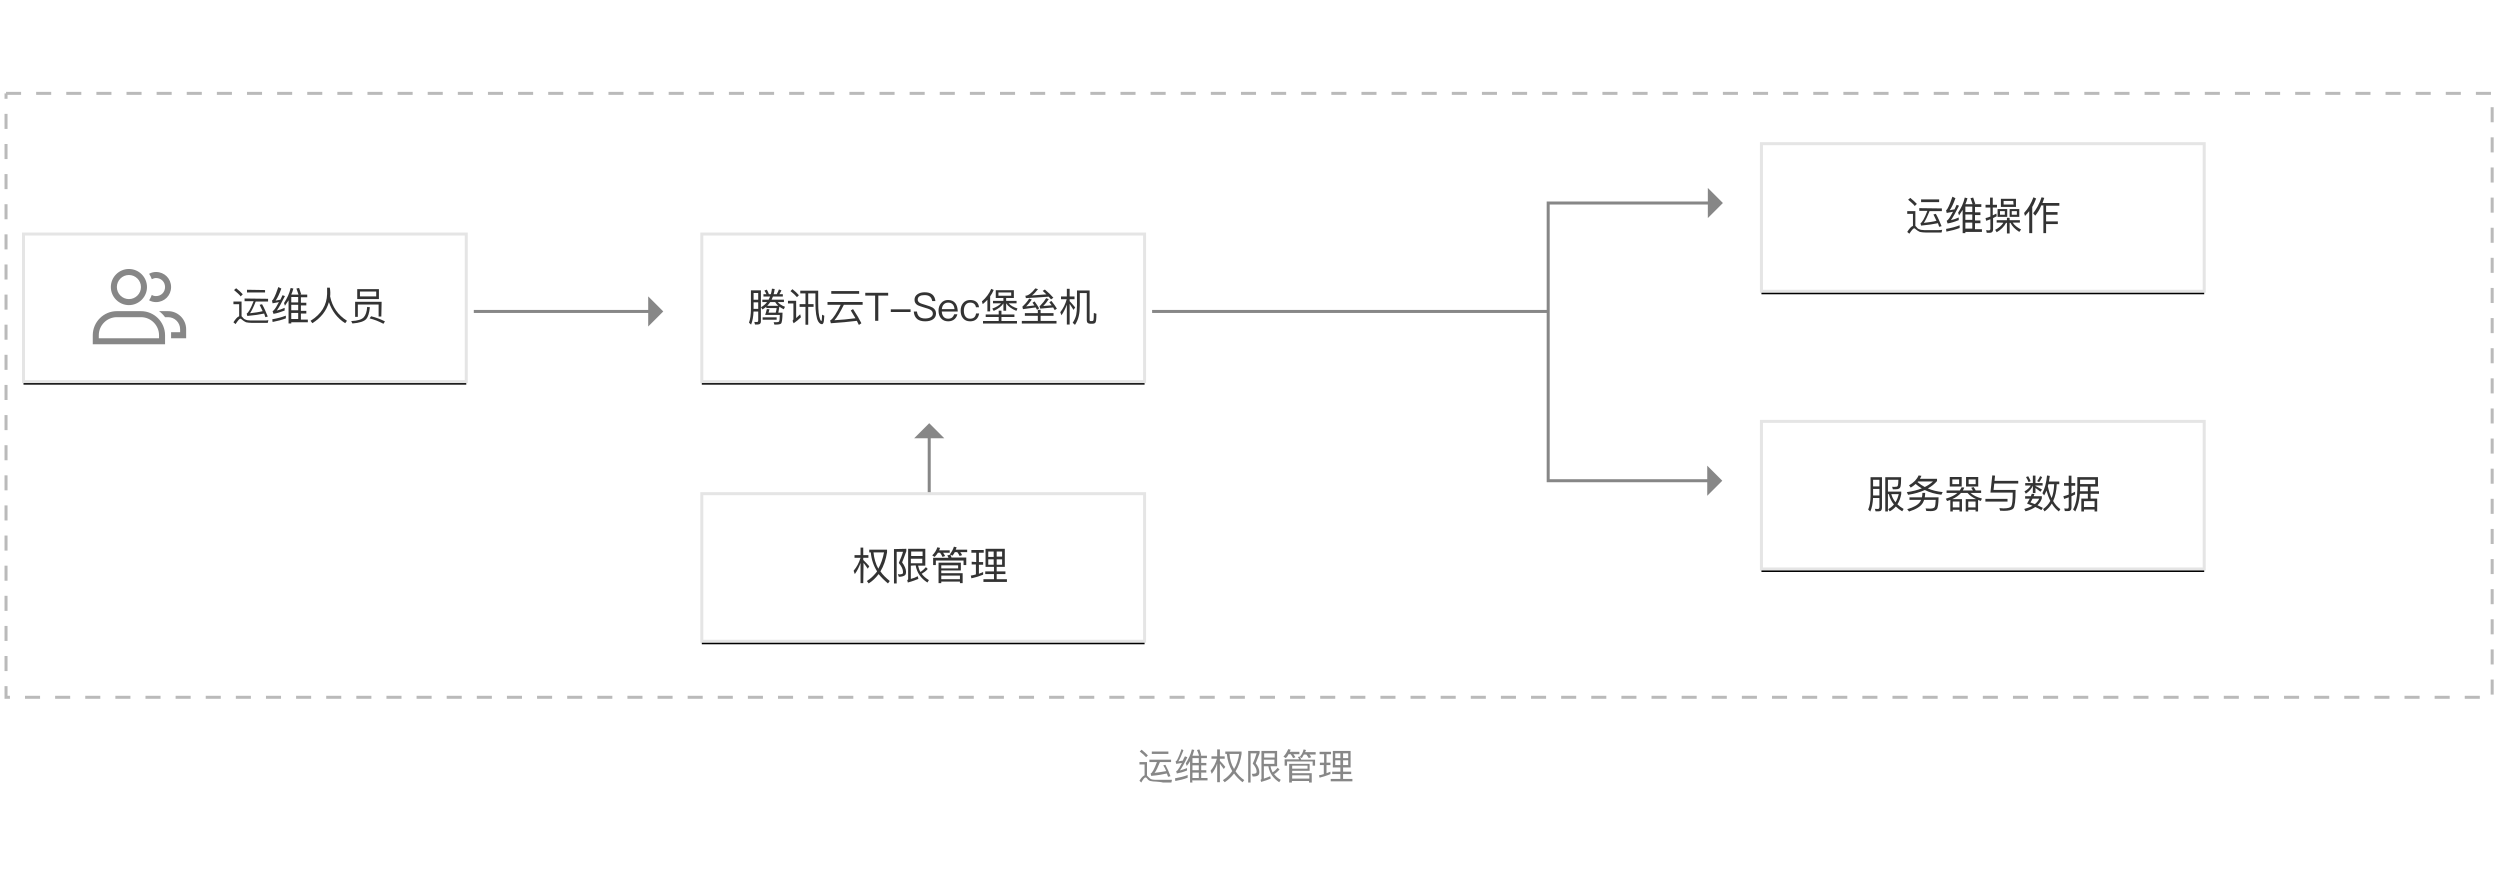 <?xml version="1.0" encoding="UTF-8"?>
<svg width="830px" height="290px" viewBox="0 0 830 290" version="1.1" xmlns="http://www.w3.org/2000/svg" xmlns:xlink="http://www.w3.org/1999/xlink">
    <title>（堡垒机）金融-转曲@1x</title>
    <defs>
        <rect id="path-1" x="0.5" y="0.5" width="147" height="49"></rect>
        <filter x="-4.4%" y="-11.2%" width="108.8%" height="126.5%" filterUnits="objectBoundingBox" id="filter-2">
            <feOffset dx="0" dy="1" in="SourceAlpha" result="shadowOffsetOuter1"></feOffset>
            <feGaussianBlur stdDeviation="2" in="shadowOffsetOuter1" result="shadowBlurOuter1"></feGaussianBlur>
            <feColorMatrix values="0 0 0 0 0   0 0 0 0 0   0 0 0 0 0  0 0 0 0.3 0" type="matrix" in="shadowBlurOuter1"></feColorMatrix>
        </filter>
        <rect id="path-3" x="0.5" y="0.5" width="147" height="49"></rect>
        <filter x="-4.4%" y="-11.2%" width="108.8%" height="126.5%" filterUnits="objectBoundingBox" id="filter-4">
            <feOffset dx="0" dy="1" in="SourceAlpha" result="shadowOffsetOuter1"></feOffset>
            <feGaussianBlur stdDeviation="2" in="shadowOffsetOuter1" result="shadowBlurOuter1"></feGaussianBlur>
            <feColorMatrix values="0 0 0 0 0   0 0 0 0 0   0 0 0 0 0  0 0 0 0.3 0" type="matrix" in="shadowBlurOuter1"></feColorMatrix>
        </filter>
        <rect id="path-5" x="0.5" y="0.5" width="147" height="49"></rect>
        <filter x="-4.4%" y="-11.2%" width="108.8%" height="126.5%" filterUnits="objectBoundingBox" id="filter-6">
            <feOffset dx="0" dy="1" in="SourceAlpha" result="shadowOffsetOuter1"></feOffset>
            <feGaussianBlur stdDeviation="2" in="shadowOffsetOuter1" result="shadowBlurOuter1"></feGaussianBlur>
            <feColorMatrix values="0 0 0 0 0   0 0 0 0 0   0 0 0 0 0  0 0 0 0.3 0" type="matrix" in="shadowBlurOuter1"></feColorMatrix>
        </filter>
        <rect id="path-7" x="0.5" y="0.5" width="147" height="49"></rect>
        <filter x="-4.4%" y="-11.2%" width="108.8%" height="126.5%" filterUnits="objectBoundingBox" id="filter-8">
            <feOffset dx="0" dy="1" in="SourceAlpha" result="shadowOffsetOuter1"></feOffset>
            <feGaussianBlur stdDeviation="2" in="shadowOffsetOuter1" result="shadowBlurOuter1"></feGaussianBlur>
            <feColorMatrix values="0 0 0 0 0   0 0 0 0 0   0 0 0 0 0  0 0 0 0.3 0" type="matrix" in="shadowBlurOuter1"></feColorMatrix>
        </filter>
        <rect id="path-9" x="0.5" y="0.5" width="147" height="49"></rect>
        <filter x="-4.4%" y="-11.2%" width="108.8%" height="126.5%" filterUnits="objectBoundingBox" id="filter-10">
            <feOffset dx="0" dy="1" in="SourceAlpha" result="shadowOffsetOuter1"></feOffset>
            <feGaussianBlur stdDeviation="2" in="shadowOffsetOuter1" result="shadowBlurOuter1"></feGaussianBlur>
            <feColorMatrix values="0 0 0 0 0   0 0 0 0 0   0 0 0 0 0  0 0 0 0.3 0" type="matrix" in="shadowBlurOuter1"></feColorMatrix>
        </filter>
    </defs>
    <g id="（堡垒机）金融-转曲" stroke="none" stroke-width="1" fill="none" fill-rule="evenodd">
        <g id="249bb186498296a5e04cfb5586a21bba" transform="translate(1.5, 30.5)">
            <g id="编组" transform="translate(5.8, 46.7)">
                <g id="矩形">
                    <use fill="black" fill-opacity="1" filter="url(#filter-2)" xlink:href="#path-1"></use>
                    <use fill="#FFFFFF" fill-rule="evenodd" xlink:href="#path-1"></use>
                </g>
                <path d="M147,1 L147,49 L1,49 L1,1 L147,1 M148,0 L0,0 L0,50 L148,50 L148,0 L148,0 Z" id="形状" fill="#E5E5E5" fill-rule="nonzero"></path>
            </g>
            <polygon id="路径" fill="#878787" points="213.7 77.9 218.7 72.9 213.7 67.9"></polygon>
            <line x1="215.7" y1="72.9" x2="155.8" y2="72.9" id="路径" stroke="#878787"></line>
            <polygon id="路径" fill="#878787" points="565.3 134.1 570.3 129.1 565.3 124.1"></polygon>
            <g id="编组" transform="translate(76, 64.8)" fill="#333333" fill-rule="nonzero">
                <path d="M6.2,11.9 C5.4,11.9 4.7,11.8 4.2,11.7 C3.7,11.5 3.3,11.2 2.8,10.8 C2.6,10.6 2.5,10.5 2.3,10.5 C2,10.5 1.5,11.1 0.7,12.3 L0,11.7 C0.7,10.6 1.3,9.9 1.9,9.7 L1.9,5.7 L0,5.7 L0,4.8 L2.7,4.8 L2.7,9.7 C2.8,9.8 2.9,9.9 3,10 C3.3,10.4 3.6,10.7 4,10.8 C4.4,11 5,11.1 5.7,11.1 C6.4,11.1 7.2,11.1 8.2,11.1 C8.8,11.1 9.5,11.1 10.1,11.1 C10.7,11.1 11.2,11.1 11.6,11 L11.4,11.9 L8.4,11.9 C7.7,11.9 7,11.9 6.2,11.9 Z M3.1,2.4 L2.4,3.1 C1.9,2.4 1.1,1.8 0.2,1 L0.9,0.4 C1.7,1 2.5,1.7 3.1,2.4 Z M11.5,3.9 L11.5,4.8 L7.4,4.8 C6.7,6.6 6,8 5.5,8.7 C7.2,8.5 8.6,8.3 9.7,8 C9.4,7.3 9,6.6 8.7,5.9 L9.5,5.7 C10.2,6.9 10.8,8.3 11.4,9.8 L10.6,10 C10.5,9.6 10.3,9.2 10.2,8.8 C8.8,9.1 6.9,9.4 4.6,9.6 L4.4,8.8 C4.9,8.6 5.7,7.3 6.7,4.7 L3.7,4.7 L3.7,3.8 L11.5,3.9 L11.5,3.9 Z M10.5,1 L10.5,1.8 L4.5,1.8 L4.5,0.9 L10.5,1 L10.5,1 Z" id="形状"></path>
                <path d="M17.4,10.4 C16.1,10.9 14.6,11.3 13,11.6 L12.9,10.7 C14.6,10.4 16.1,10 17.4,9.5 L17.4,10.4 Z M15.9,0.5 C15.3,2.2 14.7,3.5 14,4.5 C14.5,4.4 15.1,4.3 15.6,4.2 C15.8,3.7 16.1,3.2 16.3,2.7 L17.1,3 C16,5.2 15.1,6.8 14.4,7.8 C15.3,7.6 16.1,7.3 17,6.9 L17,7.8 C15.7,8.3 14.5,8.7 13.3,8.9 L13,8 C13.2,7.9 13.3,7.8 13.4,7.7 C13.9,7.2 14.4,6.3 15.1,5 C14.4,5.1 13.7,5.3 13,5.4 L12.8,4.5 C12.9,4.4 13.1,4.3 13.2,4.1 C13.9,2.9 14.4,1.5 14.9,0 L15.9,0.5 Z M19.2,12.1 L18.3,12.1 L18.3,4.4 C17.9,5 17.5,5.6 17.1,6.2 L16.8,5.3 C17.8,3.8 18.6,2.1 19,0.3 L19.9,0.5 C19.7,1.2 19.5,1.9 19.2,2.5 L21.6,2.5 C21.4,1.8 21.1,1.1 20.9,0.5 L21.8,0.3 C22.1,1.1 22.3,1.8 22.5,2.4 L22.1,2.5 L24.5,2.5 L24.5,3.4 L22.4,3.4 L22.4,5.2 L24.2,5.2 L24.2,6.1 L22.4,6.1 L22.4,7.9 L24.2,7.9 L24.2,8.8 L22.4,8.8 L22.4,10.8 L24.7,10.8 L24.7,11.7 L19.2,11.7 C19.2,11.4 19.2,12.1 19.2,12.1 Z M19.2,3.3 L19.2,5.1 L21.5,5.1 L21.5,3.3 L19.2,3.3 Z M19.2,7.7 L21.5,7.7 L21.5,5.9 L19.2,5.9 L19.2,7.7 Z M19.2,10.6 L21.5,10.6 L21.5,8.6 L19.2,8.6 L19.2,10.6 Z" id="形状"></path>
                <path d="M32.1,3.1 C32.8,6.6 34.7,9.3 37.7,11.2 L37.1,12 C34.4,10.3 32.7,7.9 31.7,5 C30.9,7.8 29.1,10.2 26.2,12 L25.6,11.2 C29.2,9 31,6 31.1,2.3 C31.1,1.4 31.1,0.7 31.1,0.2 L32,0.2 C32.2,1.4 32.2,2.3 32.1,3.1 Z" id="路径"></path>
                <path d="M45.3,6.7 C45.1,8.6 44.7,9.9 44.1,10.6 C43.4,11.4 41.9,11.9 39.5,12.1 L39.1,11.3 C41.2,11.2 42.6,10.8 43.3,10 C43.9,9.3 44.3,8.2 44.4,6.6 L45.3,6.7 Z M49.1,9.8 L48.2,9.8 L48.2,5.8 L41.3,5.8 L41.3,9.9 L40.4,9.9 L40.4,4.9 L49.2,4.9 L49.1,9.8 L49.1,9.8 Z M48.3,0.7 L48.3,4 L41.1,4 L41.1,0.7 L48.3,0.7 Z M47.4,1.5 L42,1.5 L42,3.1 L47.4,3.1 L47.4,1.5 Z M50.3,11.4 L49.8,12.2 C48.3,11.4 46.8,10.8 45.2,10.4 L45.7,9.7 C47.4,10.1 48.9,10.7 50.3,11.4 Z" id="形状"></path>
            </g>
            <g id="编组" transform="translate(29.3, 58.8)" fill="#878787" fill-rule="nonzero">
                <path d="M12,2 C14.2,2 16,3.8 16,6 C16,8.2 14.2,10 12,10 C9.8,10 8,8.2 8,6 C8,3.8 9.8,2 12,2 M12,0 C8.7,0 6,2.7 6,6 C6,9.3 8.7,12 12,12 C15.3,12 18,9.3 18,6 C18,2.7 15.3,0 12,0 L12,0 Z" id="形状"></path>
                <path d="M16,16 C19.3,16 22,18.7 22,22 L22,23 L2,23 L2,22 C2,18.7 4.7,16 8,16 L16,16 M16,14 L8,14 C3.6,14 0,17.6 0,22 L0,25 L24,25 L24,22 C24,17.6 20.4,14 16,14 L16,14 Z" id="形状"></path>
                <path d="M25,14 L22,14 C22.8,14.6 23.4,15.2 24,16 L25,16 C27.2,16 29,17.8 29,20 L29,21 L26,21 C26,21.3 26,21.7 26,22 L26,23 L31,23 L31,20 C31,16.7 28.3,14 25,14 Z" id="路径"></path>
                <path d="M21,1 C20.2,1 19.4,1.2 18.7,1.6 C19.1,2.2 19.4,2.8 19.6,3.4 C20,3.2 20.5,3 21,3 C22.7,3 24,4.3 24,6 C24,7.7 22.7,9 21,9 C20.5,9 20,8.9 19.6,8.6 C19.4,9.2 19.1,9.8 18.7,10.4 C19.4,10.8 20.2,11 21,11 C23.8,11 26,8.8 26,6 C26,3.2 23.8,1 21,1 Z" id="路径"></path>
            </g>
            <g id="编组" transform="translate(582.8, 108.9)">
                <g id="矩形">
                    <use fill="black" fill-opacity="1" filter="url(#filter-4)" xlink:href="#path-3"></use>
                    <use fill="#FFFFFF" fill-rule="evenodd" xlink:href="#path-3"></use>
                </g>
                <path d="M147,1 L147,49 L1,49 L1,1 L147,1 M148,0 L0,0 L0,50 L148,50 L148,0 L148,0 Z" id="形状" fill="#E5E5E5" fill-rule="nonzero"></path>
            </g>
            <g id="编组" transform="translate(231, 46.7)">
                <g id="矩形">
                    <use fill="black" fill-opacity="1" filter="url(#filter-6)" xlink:href="#path-5"></use>
                    <use fill="#FFFFFF" fill-rule="evenodd" xlink:href="#path-5"></use>
                </g>
                <path d="M147,1 L147,49 L1,49 L1,1 L147,1 M148,0 L0,0 L0,50 L148,50 L148,0 L148,0 Z" id="形状" fill="#E5E5E5" fill-rule="nonzero"></path>
            </g>
            <polygon id="路径" fill="#878787" points="565.5 41.9 570.5 36.9 565.5 31.9"></polygon>
            <polyline id="路径" stroke="#878787" points="567.3 129.1 512.5 129.1 512.5 36.9 567.5 36.9"></polyline>
            <g id="编组" transform="translate(582.8, 16.7)">
                <g id="矩形">
                    <use fill="black" fill-opacity="1" filter="url(#filter-8)" xlink:href="#path-7"></use>
                    <use fill="#FFFFFF" fill-rule="evenodd" xlink:href="#path-7"></use>
                </g>
                <path d="M147,1 L147,49 L1,49 L1,1 L147,1 M148,3.55271368e-15 L0,3.55271368e-15 L0,50 L148,50 L148,3.55271368e-15 L148,3.55271368e-15 Z" id="形状" fill="#E5E5E5" fill-rule="nonzero"></path>
            </g>
            <g id="编组" transform="translate(631.7, 34.8)" fill="#333333" fill-rule="nonzero">
                <path d="M6.2,11.9 C5.4,11.9 4.7,11.8 4.2,11.7 C3.7,11.5 3.3,11.2 2.8,10.8 C2.6,10.6 2.5,10.5 2.3,10.5 C2,10.5 1.5,11.1 0.7,12.3 L0,11.7 C0.7,10.6 1.3,9.9 1.9,9.7 L1.9,5.7 L0,5.7 L0,4.8 L2.7,4.8 L2.7,9.7 C2.8,9.8 2.9,9.9 3,10 C3.3,10.4 3.6,10.7 4,10.8 C4.4,11 5,11.1 5.7,11.1 C6.4,11.1 7.2,11.1 8.2,11.1 C8.8,11.1 9.5,11.1 10.1,11.1 C10.7,11.1 11.2,11.1 11.6,11 L11.4,11.9 L8.4,11.9 C7.8,11.9 7,11.9 6.2,11.9 Z M3.2,2.4 L2.5,3.1 C2,2.4 1.2,1.8 0.3,1 L1,0.4 C1.8,1 2.5,1.7 3.2,2.4 Z M11.5,3.9 L11.5,4.8 L7.4,4.8 C6.7,6.6 6,8 5.5,8.7 C7.2,8.5 8.6,8.3 9.7,8 C9.4,7.3 9,6.6 8.7,5.9 L9.5,5.7 C10.2,6.9 10.8,8.3 11.4,9.8 L10.6,10 C10.5,9.6 10.3,9.2 10.2,8.8 C8.8,9.1 6.9,9.4 4.6,9.6 L4.4,8.8 C4.9,8.6 5.7,7.3 6.7,4.7 L4,4.7 L4,3.8 L11.5,3.9 L11.5,3.9 Z M10.6,1 L10.6,1.8 L4.6,1.8 L4.6,0.9 L10.6,0.9 L10.6,1 Z" id="形状"></path>
                <path d="M17.4,10.4 C16.1,10.9 14.6,11.3 13,11.6 L12.9,10.7 C14.6,10.4 16.1,10 17.4,9.5 L17.4,10.4 Z M16,0.5 C15.4,2.2 14.8,3.5 14.1,4.5 C14.6,4.4 15.2,4.3 15.7,4.2 C15.9,3.7 16.2,3.2 16.4,2.7 L17.2,3 C16.1,5.2 15.2,6.8 14.5,7.8 C15.4,7.6 16.2,7.3 17.1,6.9 L17.1,7.8 C15.8,8.3 14.6,8.7 13.4,8.9 L13.1,8 C13.3,7.9 13.4,7.8 13.5,7.7 C14,7.2 14.5,6.3 15.2,5 C14.5,5.1 13.8,5.3 13.1,5.4 L12.9,4.5 C13,4.4 13.2,4.3 13.3,4.1 C14,2.9 14.5,1.5 15,0 L16,0.5 Z M19.3,12.1 L18.4,12.1 L18.4,4.4 C18,5 17.6,5.6 17.2,6.2 L16.9,5.3 C17.9,3.8 18.7,2.1 19.1,0.3 L20,0.5 C19.8,1.2 19.6,1.9 19.3,2.5 L21.7,2.5 C21.5,1.8 21.2,1.1 21,0.5 L21.9,0.3 C22.2,1.1 22.4,1.8 22.6,2.4 L22.2,2.5 L24.6,2.5 L24.6,3.4 L22.5,3.4 L22.5,5.2 L24.3,5.2 L24.3,6.1 L22.5,6.1 L22.5,7.9 L24.3,7.9 L24.3,8.8 L22.5,8.8 L22.5,10.8 L24.8,10.8 L24.8,11.7 L19.3,11.7 L19.3,12.1 L19.3,12.1 Z M19.3,3.3 L19.3,5.1 L21.6,5.1 L21.6,3.3 L19.3,3.3 Z M19.3,7.7 L21.6,7.7 L21.6,5.9 L19.3,5.9 L19.3,7.7 Z M19.3,10.6 L21.6,10.6 L21.6,8.6 L19.3,8.6 L19.3,10.6 Z" id="形状"></path>
                <path d="M29.7,6.5 C29.3,6.7 28.9,6.9 28.5,7.1 L28.5,10.9 C28.5,11.6 28.1,12 27.4,12 L26.4,12 L26.2,11.1 C26.5,11.1 26.8,11.2 27.1,11.2 C27.4,11.2 27.6,11 27.6,10.7 L27.6,7.5 C27.2,7.7 26.7,7.8 26.2,8 L26,7.1 C26.5,7 27.1,6.8 27.6,6.6 L27.6,3.6 L26,3.6 L26,2.7 L27.5,2.7 L27.5,0.3 L28.4,0.3 L28.4,2.7 L29.8,2.7 L29.8,3.6 L28.4,3.6 L28.4,6.2 C28.8,6 29.2,5.8 29.6,5.6 L29.7,6.5 L29.7,6.5 Z M29.7,8.6 L29.7,7.8 L33.1,7.8 L33.1,7 L34,7 L34,7.8 L37.4,7.8 L37.4,8.6 L35,8.6 C35.6,9.5 36.5,10.2 37.8,10.9 L37.2,11.7 C35.8,10.8 34.8,9.8 34.3,8.7 L34,8.7 L34,12.2 L33.1,12.2 L33.1,8.7 L32.8,8.7 C32.2,9.9 31.1,11 29.7,11.8 L29.2,11 C30.4,10.4 31.3,9.6 31.9,8.7 C32.1,8.6 29.7,8.6 29.7,8.6 Z M33.2,4.1 L33.2,6.7 L30,6.7 L30,4.1 L33.2,4.1 Z M32.4,4.8 L30.8,4.8 L30.8,6 L32.4,6 L32.4,4.8 Z M36.1,0.7 L36.1,3.4 L31.1,3.4 L31.1,0.7 L36.1,0.7 Z M35.2,1.4 L32,1.4 L32,2.6 L35.3,2.6 L35.2,1.4 L35.2,1.4 Z M37.2,4.1 L37.2,6.7 L34,6.7 L34,4.1 L37.2,4.1 Z M36.4,4.8 L34.7,4.8 L34.7,6 L36.4,6 L36.4,4.8 Z" id="形状"></path>
                <path d="M39.1,6.4 L38.8,5.4 C40.2,3.9 41.2,2.1 41.9,0.2 L42.8,0.6 C42.4,1.6 42,2.6 41.5,3.4 L41.5,12.1 L40.5,12.1 L40.5,4.8 C40,5.4 39.6,5.9 39.1,6.4 Z M42.5,6.3 L41.8,5.5 C42.9,4.1 43.9,2.4 44.6,0.2 L45.5,0.4 C45.3,1 45.1,1.6 44.9,2.1 L50.5,2.1 L50.5,3 L46.1,3 L46.1,5.1 L49.9,5.1 L49.9,6 L46.1,6 L46.1,8.2 L50,8.2 L50,9.1 L46.1,9.1 L46.1,12.1 L45.2,12.1 L45.2,2.9 L44.5,2.9 C44,4.2 43.3,5.3 42.5,6.3 Z" id="形状"></path>
            </g>
            <g id="编组" transform="translate(231, 132.9)">
                <g id="矩形">
                    <use fill="black" fill-opacity="1" filter="url(#filter-10)" xlink:href="#path-9"></use>
                    <use fill="#FFFFFF" fill-rule="evenodd" xlink:href="#path-9"></use>
                </g>
                <path d="M147,1 L147,49 L1,49 L1,1 L147,1 M148,0 L0,0 L0,50 L148,50 L148,0 L148,0 Z" id="形状" fill="#E5E5E5" fill-rule="nonzero"></path>
            </g>
            <g id="编组" transform="translate(281.9, 151)" fill="#333333" fill-rule="nonzero">
                <path d="M3.2,12.1 L2.3,12.1 L2.3,5.4 C1.8,6.8 1.2,8 0.4,9.1 L0,8 C1.1,6.7 1.8,5.3 2.3,3.7 L0.3,3.7 L0.3,2.8 L2.3,2.8 L2.3,0.3 L3.2,0.3 L3.2,2.8 L4.9,2.8 L4.9,3.7 L3.2,3.7 L3.2,4.4 C3.8,5 4.5,5.7 5.2,6.5 L4.7,7.3 C4.1,6.5 3.7,5.8 3.3,5.4 L3.2,12.1 L3.2,12.1 Z M5.7,1.9 L5.2,1.9 L5.2,1 L11.1,1 L11.1,1.9 C10.7,4.3 10,6.4 8.9,8.2 C9.7,9.4 10.8,10.4 12,11.4 L11.4,12.2 C10.2,11.2 9.2,10.2 8.3,9.1 C7.4,10.3 6.3,11.4 5,12.2 L4.4,11.4 C5.8,10.5 6.9,9.4 7.8,8.2 C6.6,6.3 5.9,4.2 5.7,1.9 Z M6.6,1.9 C6.8,3.9 7.3,5.7 8.2,7.3 C9.1,5.7 9.7,3.9 10.1,1.9 L6.6,1.9 Z" id="形状"></path>
                <path d="M17.5,0.7 L17.5,1.5 C17.1,2.7 16.6,3.9 16.1,5.2 C16.9,6.3 17.4,7.4 17.4,8.3 C17.4,8.9 17.3,9.3 17,9.5 C16.6,9.8 16,10 15,10 L14.7,9.1 C14.9,9.1 15.1,9.2 15.2,9.2 C15.7,9.2 16,9.1 16.2,9 C16.4,8.9 16.4,8.7 16.4,8.4 C16.4,7.5 15.9,6.5 15,5.4 C15.6,4 16.1,2.8 16.4,1.7 L14.3,1.7 L14.3,12.2 L13.4,12.2 L13.4,0.8 L17.5,0.7 L17.5,0.7 Z M19,6.3 L19,10.7 C19.8,10.5 20.6,10.2 21.3,9.8 L21.5,10.7 C20.6,11.1 19.4,11.5 18,11.9 L17.8,11.1 C18,11 18.1,10.9 18.1,10.8 L18.1,0.7 L23.8,0.7 L23.8,6.3 L21.4,6.3 C21.6,7.1 21.8,7.8 22.2,8.4 C22.8,8 23.4,7.5 24,6.8 L24.6,7.4 C24,8.1 23.3,8.6 22.6,9 C23.2,9.8 24,10.5 25,11.1 L24.5,11.9 C22.3,10.5 21,8.6 20.6,6.2 L19,6.3 L19,6.3 Z M22.9,1.6 L19.1,1.6 L19.1,3.1 L22.9,3.1 L22.9,1.6 Z M19,5.5 L22.8,5.5 L22.8,4 L19,4 L19,5.5 Z" id="形状"></path>
                <path d="M26.9,3.4 L26.1,2.9 C26.9,2.1 27.5,1.2 27.8,0.2 L28.7,0.4 C28.6,0.7 28.5,0.9 28.4,1.2 L31.9,1.2 L31.9,2 L29.7,2 C30,2.4 30.2,2.8 30.4,3.1 L29.5,3.4 C29.3,2.9 29,2.4 28.7,2 L28,2 C27.7,2.5 27.3,3 26.9,3.4 Z M37.4,6.1 L36.5,6.1 L36.5,4.6 L27.3,4.6 L27.3,6.1 L26.4,6.1 L26.4,3.7 L31.5,3.7 C31.4,3.4 31.2,3.1 31.1,2.9 L32,2.7 L31.9,2.6 C32.5,1.8 33,1 33.3,2.84217094e-14 L34.2,0.2 C34.1,0.5 34,0.7 33.9,1 L37.7,1 L37.7,1.8 L35.4,1.8 C35.7,2.2 35.9,2.5 36,2.8 L35.2,3.1 C35,2.6 34.7,2.2 34.4,1.8 L33.6,1.8 C33.4,2.2 33.1,2.7 32.8,3 L32.1,2.6 C32.2,2.9 32.4,3.2 32.5,3.6 L37.4,3.6 L37.4,6.1 L37.4,6.1 Z M35.6,7.9 L29.1,7.9 L29.1,8.8 L36.2,8.8 L36.2,12.1 L35.3,12.1 L35.3,11.6 L29.1,11.6 L29.1,12.1 L28.2,12.1 L28.2,5.3 L35.6,5.3 L35.6,7.9 L35.6,7.9 Z M34.7,7.2 L34.7,6.2 L29.1,6.2 L29.1,7.2 L34.7,7.2 Z M35.3,10.8 L35.3,9.6 L29.1,9.6 L29.1,10.8 L35.3,10.8 Z" id="形状"></path>
                <path d="M40.7,5.1 L40.7,2 L39.1,2 L39.1,1.1 L43.2,1.1 L43.2,2 L41.6,2 L41.6,5.1 L43,5.1 L43,6 L41.6,6 L41.6,9 C42.1,8.8 42.6,8.6 43,8.4 L43,9.3 C41.8,9.8 40.5,10.2 39.1,10.5 L38.9,9.6 C39.5,9.5 40,9.4 40.6,9.2 L40.6,5.9 L39.2,5.9 L39.2,5 L40.7,5.1 L40.7,5.1 Z M50.2,0.7 L50.2,6.7 L47.5,6.7 L47.5,8.2 L50.4,8.2 L50.4,9.1 L47.5,9.1 L47.5,10.8 L50.9,10.8 L50.9,11.7 L43.1,11.7 L43.1,10.8 L46.6,10.8 L46.6,9.1 L43.7,9.1 L43.7,8.2 L46.6,8.2 L46.6,6.7 L43.8,6.7 L43.8,0.7 L50.2,0.7 Z M46.5,3.3 L46.5,1.6 L44.7,1.6 L44.7,3.4 L46.5,3.4 L46.5,3.3 Z M46.5,4.2 L44.7,4.2 L44.7,6 L46.5,6 L46.5,4.2 Z M47.5,3.3 L49.3,3.3 L49.3,1.6 L47.5,1.6 L47.5,3.3 Z M49.3,4.2 L47.5,4.2 L47.5,6 L49.3,6 L49.3,4.2 Z" id="形状"></path>
            </g>
            <g id="编组" transform="translate(302, 110)">
                <polygon id="路径" fill="#878787" points="10 5 5 -1.42108547e-14 0 5"></polygon>
                <line x1="5" y1="3" x2="5" y2="22.9" id="路径" stroke="#878787"></line>
            </g>
            <g id="编组" transform="translate(376.8, 218.2)" fill="#878787" fill-rule="nonzero">
                <path d="M5.6,10.8 C4.8,10.8 4.2,10.7 3.7,10.6 C3.2,10.5 2.8,10.2 2.5,9.7 C2.3,9.5 2.2,9.4 2,9.4 C1.7,9.4 1.2,10 0.6,11.1 L0,10.5 C0.6,9.5 1.2,8.9 1.7,8.7 L1.7,5.1 L0,5.1 L0,4.3 L2.5,4.3 L2.5,8.8 C2.6,8.9 2.7,9 2.8,9.1 C3.1,9.4 3.4,9.7 3.7,9.9 C4.1,10.1 4.6,10.2 5.3,10.2 C5.9,10.2 6.7,10.2 7.6,10.2 C8.2,10.2 8.8,10.2 9.4,10.2 C10,10.2 10.4,10.2 10.8,10.2 L10.6,11.1 L7.8,11.1 C7.1,10.9 6.4,10.9 5.6,10.8 Z M2.8,2.1 L2.2,2.7 C1.7,2.1 1,1.5 0.1,0.8 L0.7,0.2 C1.5,0.8 2.2,1.5 2.8,2.1 Z M10.5,3.5 L10.5,4.3 L6.8,4.3 C6.1,6 5.6,7.2 5,7.9 C6.6,7.7 7.8,7.5 8.9,7.3 C8.6,6.6 8.3,6 7.9,5.4 L8.6,5.2 C9.2,6.3 9.8,7.6 10.3,9 L9.5,9.2 C9.4,8.8 9.2,8.5 9.1,8.1 C7.8,8.4 6.1,8.7 3.9,8.9 L3.7,8.1 C4.2,8 4.9,6.7 5.8,4.3 L3.3,4.3 L3.3,3.5 L10.5,3.5 Z M9.6,0.8 L9.6,1.6 L4.1,1.6 L4.1,0.8 L9.6,0.8 Z" id="形状"></path>
                <path d="M16,9.5 C14.8,10 13.5,10.3 11.9,10.6 L11.8,9.7 C13.4,9.4 14.8,9.1 16,8.6 L16,9.5 L16,9.5 Z M14.6,0.4 C14,1.9 13.5,3.2 12.9,4.1 C13.4,4 13.9,3.9 14.4,3.8 C14.6,3.3 14.8,2.9 15.1,2.4 L15.9,2.7 C14.9,4.8 14.1,6.2 13.4,7.1 C14.2,6.9 15,6.6 15.8,6.3 L15.8,7.1 C14.6,7.6 13.5,7.9 12.4,8.1 L12.2,7.3 C12.4,7.2 12.5,7.2 12.6,7.1 C13,6.6 13.5,5.8 14.1,4.6 C13.5,4.7 12.8,4.8 12.2,4.9 L12,4.1 C12.1,4 12.3,3.9 12.4,3.8 C13,2.7 13.5,1.4 14,0 L14.6,0.4 Z M17.6,11.1 L16.8,11.1 L16.8,4 C16.5,4.6 16.1,5.1 15.7,5.6 L15.4,4.7 C16.3,3.3 17,1.8 17.4,0.1 L18.2,0.3 C18,0.9 17.8,1.6 17.6,2.2 L19.8,2.2 C19.6,1.6 19.4,0.9 19.1,0.3 L19.9,0.1 C20.2,0.8 20.4,1.5 20.5,2.1 L20.2,2.2 L22.4,2.2 L22.4,3 L20.5,3 L20.5,4.6 L22.2,4.6 L22.2,5.4 L20.5,5.4 L20.5,7 L22.2,7 L22.2,7.8 L20.5,7.8 L20.5,9.6 L22.6,9.6 L22.6,10.4 L17.5,10.4 L17.6,11.1 L17.6,11.1 Z M17.6,3 L17.6,4.6 L19.7,4.6 L19.7,3 L17.6,3 Z M17.6,7 L19.7,7 L19.7,5.4 L17.6,5.4 L17.6,7 Z M17.6,9.6 L19.7,9.6 L19.7,7.8 L17.6,7.8 L17.6,9.6 Z" id="形状"></path>
                <path d="M26.7,11 L25.8,11 L25.8,4.8 C25.4,6.1 24.8,7.2 24,8.2 L23.6,7.2 C24.6,6 25.3,4.7 25.7,3.2 L23.9,3.2 L23.9,2.4 L25.8,2.4 L25.8,0.1 L26.7,0.1 L26.7,2.4 L28.3,2.4 L28.3,3.2 L26.7,3.2 L26.7,3.9 C27.3,4.5 27.9,5.1 28.5,5.9 L28,6.6 C27.5,5.9 27,5.3 26.7,4.8 L26.7,11 L26.7,11 Z M29,1.6 L28.5,1.6 L28.5,0.8 L33.9,0.8 L33.9,1.6 C33.6,3.8 32.9,5.8 31.9,7.4 C32.7,8.5 33.6,9.5 34.8,10.3 L34.2,11 C33.1,10.1 32.1,9.1 31.4,8.1 C30.6,9.2 29.5,10.2 28.3,11 L27.7,10.3 C29,9.5 30,8.5 30.8,7.3 C29.8,5.6 29.2,3.7 29,1.6 Z M29.9,1.6 C30,3.4 30.5,5.1 31.4,6.6 C32.3,5.2 32.8,3.5 33.1,1.6 L29.9,1.6 Z" id="形状"></path>
                <path d="M39.9,0.6 L39.9,1.3 C39.5,2.4 39.1,3.5 38.6,4.7 C39.4,5.8 39.8,6.7 39.8,7.6 C39.8,8.1 39.7,8.5 39.4,8.7 C39.1,9 38.5,9.1 37.6,9.1 L37.3,8.2 C37.5,8.2 37.6,8.2 37.8,8.2 C38.2,8.2 38.5,8.1 38.7,8 C38.8,7.9 38.9,7.7 38.9,7.5 C38.9,6.7 38.5,5.8 37.6,4.8 C38.2,3.6 38.6,2.4 38.9,1.4 L36.9,1.4 L36.9,11.1 L36.1,11.1 L36.1,0.6 L39.9,0.6 L39.9,0.6 Z M41.3,5.7 L41.3,9.8 C42,9.6 42.7,9.3 43.4,9 L43.6,9.8 C42.7,10.2 41.7,10.5 40.4,10.9 L40.2,10.2 C40.4,10.1 40.5,10 40.5,9.9 L40.5,0.6 L45.7,0.6 L45.7,5.7 L43.5,5.7 C43.6,6.4 43.9,7.1 44.2,7.7 C44.8,7.4 45.3,6.9 45.9,6.2 L46.5,6.8 C45.9,7.4 45.3,8 44.7,8.3 C45.3,9.1 46,9.7 46.9,10.2 L46.4,11 C44.4,9.7 43.2,8 42.8,5.7 L41.3,5.7 L41.3,5.7 Z M44.9,1.4 L41.4,1.4 L41.4,2.8 L44.9,2.8 L44.9,1.4 Z M41.3,4.9 L44.8,4.9 L44.8,3.5 L41.3,3.5 L41.3,4.9 Z" id="形状"></path>
                <path d="M48.6,3 L47.8,2.5 C48.5,1.8 49,0.9 49.4,2.84217094e-14 L50.2,0.2 C50.1,0.5 50,0.7 49.9,0.9 L53.1,0.9 L53.1,1.7 L51.1,1.7 C51.4,2.1 51.6,2.4 51.8,2.7 L51,3 C50.8,2.5 50.5,2.1 50.2,1.7 L49.5,1.7 C49.3,2.2 49,2.6 48.6,3 Z M58.3,5.5 L57.5,5.5 L57.5,4.1 L49,4.1 L49,5.5 L48.2,5.5 L48.2,3.4 L53,3.4 C52.9,3.1 52.8,2.9 52.6,2.6 L53.4,2.5 L53.3,2.5 C53.9,1.8 54.3,1 54.5,0.1 L55.3,0.3 C55.2,0.6 55.1,0.8 55,1 L58.5,1 L58.5,1.8 L56.4,1.8 C56.7,2.1 56.9,2.4 57,2.7 L56.2,3 C56,2.6 55.7,2.2 55.4,1.8 L54.6,1.8 C54.4,2.2 54.1,2.6 53.9,3 L53.3,2.6 C53.4,2.9 53.6,3.2 53.7,3.5 L58.3,3.5 L58.3,5.5 L58.3,5.5 Z M56.7,7.2 L50.7,7.2 L50.7,8 L57.2,8 L57.2,11.1 L56.3,11.1 L56.3,10.6 L50.6,10.6 L50.6,11.1 L49.7,11.1 L49.7,4.9 L56.5,4.9 L56.5,7.2 L56.7,7.2 L56.7,7.2 Z M55.8,6.5 L55.8,5.5 L50.7,5.5 L50.7,6.5 L55.8,6.5 Z M56.4,9.8 L56.4,8.7 L50.7,8.7 L50.7,9.8 L56.4,9.8 Z" id="形状"></path>
                <path d="M61.3,4.5 L61.3,1.7 L59.8,1.7 L59.8,0.9 L63.6,0.9 L63.6,1.7 L62.1,1.7 L62.1,4.5 L63.4,4.5 L63.4,5.3 L62.1,5.3 L62.1,8 C62.6,7.8 63,7.7 63.4,7.5 L63.4,8.3 C62.3,8.8 61.1,9.1 59.8,9.5 L59.6,8.7 C60.1,8.6 60.7,8.5 61.2,8.3 L61.2,5.3 L59.9,5.3 L59.9,4.5 L61.3,4.5 L61.3,4.5 Z M70.1,0.6 L70.1,6.1 L67.6,6.1 L67.6,7.5 L70.3,7.5 L70.3,8.3 L67.6,8.3 L67.6,9.9 L70.7,9.9 L70.7,10.7 L63.5,10.7 L63.5,9.9 L66.7,9.9 L66.7,8.3 L64,8.3 L64,7.5 L66.7,7.5 L66.7,6.1 L64.2,6.1 L64.2,0.6 L70.1,0.6 Z M66.7,3 L66.7,1.4 L65,1.4 L65,3 L66.7,3 Z M66.7,3.7 L65,3.7 L65,5.3 L66.7,5.3 L66.7,3.7 Z M67.6,3 L69.3,3 L69.3,1.4 L67.6,1.4 L67.6,3 Z M69.3,3.7 L67.6,3.7 L67.6,5.3 L69.3,5.3 L69.3,3.7 Z" id="形状"></path>
            </g>
            <path d="M0.5,1 L5.5,1 L5.5,0 L0.5,0 L0.5,1 Z M10.5,1 L15.5,1 L15.5,0 L10.5,0 L10.5,1 Z M20.5,1 L25.5,1 L25.5,0 L20.5,0 L20.5,1 Z M30.5,1 L35.5,1 L35.5,0 L30.5,0 L30.5,1 Z M40.5,1 L45.5,1 L45.5,0 L40.5,0 L40.5,1 Z M50.5,1 L55.5,1 L55.5,0 L50.5,0 L50.5,1 Z M60.5,1 L65.5,1 L65.5,0 L60.5,0 L60.5,1 Z M70.5,1 L75.5,1 L75.5,0 L70.5,0 L70.5,1 Z M80.5,1 L85.5,1 L85.5,0 L80.5,0 L80.5,1 Z M90.5,1 L95.5,1 L95.5,0 L90.5,0 L90.5,1 Z M100.5,1 L105.5,1 L105.5,0 L100.5,0 L100.5,1 Z M110.5,1 L115.5,1 L115.5,0 L110.5,0 L110.5,1 Z M120.5,1 L125.5,1 L125.5,0 L120.5,0 L120.5,1 Z M130.5,1 L135.5,1 L135.5,0 L130.5,0 L130.5,1 Z M140.5,1 L145.5,1 L145.5,0 L140.5,0 L140.5,1 Z M150.5,1 L155.5,1 L155.5,0 L150.5,0 L150.5,1 Z M160.5,1 L165.5,1 L165.5,0 L160.5,0 L160.5,1 Z M170.5,1 L175.5,1 L175.5,0 L170.5,0 L170.5,1 Z M180.5,1 L185.5,1 L185.5,0 L180.5,0 L180.5,1 Z M190.5,1 L195.5,1 L195.5,0 L190.5,0 L190.5,1 Z M200.5,1 L205.5,1 L205.5,0 L200.5,0 L200.5,1 Z M210.5,1 L215.5,1 L215.5,0 L210.5,0 L210.5,1 Z M220.5,1 L225.5,1 L225.5,0 L220.5,0 L220.5,1 Z M230.5,1 L235.5,1 L235.5,0 L230.5,0 L230.5,1 Z M240.5,1 L245.5,1 L245.5,0 L240.5,0 L240.5,1 Z M250.5,1 L255.5,1 L255.5,0 L250.5,0 L250.5,1 Z M260.5,1 L265.5,1 L265.5,0 L260.5,0 L260.5,1 Z M270.5,1 L275.5,1 L275.5,0 L270.5,0 L270.5,1 Z M280.5,1 L285.5,1 L285.5,0 L280.5,0 L280.5,1 Z M290.5,1 L295.5,1 L295.5,0 L290.5,0 L290.5,1 Z M300.5,1 L305.5,1 L305.5,0 L300.5,0 L300.5,1 Z M310.5,1 L315.5,1 L315.5,0 L310.5,0 L310.5,1 Z M320.5,1 L325.5,1 L325.5,0 L320.5,0 L320.5,1 Z M330.5,1 L335.5,1 L335.5,0 L330.5,0 L330.5,1 Z M340.5,1 L345.5,1 L345.5,0 L340.5,0 L340.5,1 Z M350.5,1 L355.5,1 L355.5,0 L350.5,0 L350.5,1 Z M360.5,1 L365.5,1 L365.5,0 L360.5,0 L360.5,1 Z M370.5,1 L375.5,1 L375.5,0 L370.5,0 L370.5,1 Z M380.5,1 L385.5,1 L385.5,0 L380.5,0 L380.5,1 Z M390.5,1 L395.5,1 L395.5,0 L390.5,0 L390.5,1 Z M400.5,1 L405.5,1 L405.5,0 L400.5,0 L400.5,1 Z M410.5,1 L415.5,1 L415.5,0 L410.5,0 L410.5,1 Z M420.5,1 L425.5,1 L425.5,0 L420.5,0 L420.5,1 Z M430.5,1 L435.5,1 L435.5,0 L430.5,0 L430.5,1 Z M440.5,1 L445.5,1 L445.5,0 L440.5,0 L440.5,1 Z M450.5,1 L455.5,1 L455.5,0 L450.5,0 L450.5,1 Z M460.5,1 L465.5,1 L465.5,0 L460.5,0 L460.5,1 Z M470.5,1 L475.5,1 L475.5,0 L470.5,0 L470.5,1 Z M480.5,1 L485.5,1 L485.5,0 L480.5,0 L480.5,1 Z M490.5,1 L495.5,1 L495.5,0 L490.5,0 L490.5,1 Z M500.5,1 L505.5,1 L505.5,0 L500.5,0 L500.5,1 Z M510.5,1 L515.5,1 L515.5,0 L510.5,0 L510.5,1 Z M520.5,1 L525.5,1 L525.5,0 L520.5,0 L520.5,1 Z M530.5,1 L535.5,1 L535.5,0 L530.5,0 L530.5,1 Z M540.5,1 L545.5,1 L545.5,0 L540.5,0 L540.5,1 Z M550.5,1 L555.5,1 L555.5,0 L550.5,0 L550.5,1 Z M560.5,1 L565.5,1 L565.5,0 L560.5,0 L560.5,1 Z M570.5,1 L575.5,1 L575.5,0 L570.5,0 L570.5,1 Z M580.5,1 L585.5,1 L585.5,0 L580.5,0 L580.5,1 Z M590.5,1 L595.5,1 L595.5,0 L590.5,0 L590.5,1 Z M600.5,1 L605.5,1 L605.5,0 L600.5,0 L600.5,1 Z M610.5,1 L615.5,1 L615.5,0 L610.5,0 L610.5,1 Z M620.5,1 L625.5,1 L625.5,0 L620.5,0 L620.5,1 Z M630.5,1 L635.5,1 L635.5,0 L630.5,0 L630.5,1 Z M640.5,1 L645.5,1 L645.5,0 L640.5,0 L640.5,1 Z M650.5,1 L655.5,1 L655.5,0 L650.5,0 L650.5,1 Z M660.5,1 L665.5,1 L665.5,0 L660.5,0 L660.5,1 Z M670.5,1 L675.5,1 L675.5,0 L670.5,0 L670.5,1 Z M680.5,1 L685.5,1 L685.5,0 L680.5,0 L680.5,1 Z M690.5,1 L695.5,1 L695.5,0 L690.5,0 L690.5,1 Z M700.5,1 L705.5,1 L705.5,0 L700.5,0 L700.5,1 Z M710.5,1 L715.5,1 L715.5,0 L710.5,0 L710.5,1 Z M720.5,1 L725.5,1 L725.5,0 L720.5,0 L720.5,1 Z M730.5,1 L735.5,1 L735.5,0 L730.5,0 L730.5,1 Z M740.5,1 L745.5,1 L745.5,0 L740.5,0 L740.5,1 Z M750.5,1 L755.5,1 L755.5,0 L750.5,0 L750.5,1 Z M760.5,1 L765.5,1 L765.5,0 L760.5,0 L760.5,1 Z M770.5,1 L775.5,1 L775.5,0 L770.5,0 L770.5,1 Z M780.5,1 L785.5,1 L785.5,0 L780.5,0 L780.5,1 Z M790.5,1 L795.5,1 L795.5,0 L790.5,0 L790.5,1 Z M800.5,1 L805.5,1 L805.5,0 L800.5,0 L800.5,1 Z M810.5,1 L815.5,1 L815.5,0 L810.5,0 L810.5,1 Z M820.5,1 L825.5,1 L825.5,0 L820.5,0 L820.5,1 Z M825.4,5.1 L825.4,10.1 L826.4,10.1 L826.4,5.1 L825.4,5.1 Z M825.4,15.1 L825.4,20.1 L826.4,20.1 L826.4,15.1 L825.4,15.1 Z M825.4,25.1 L825.4,30.1 L826.4,30.1 L826.4,25.1 L825.4,25.1 Z M825.4,35.1 L825.4,40.1 L826.4,40.1 L826.4,35.1 L825.4,35.1 Z M825.4,45.1 L825.4,50.1 L826.4,50.1 L826.4,45.1 L825.4,45.1 Z M825.4,55.1 L825.4,60.1 L826.4,60.1 L826.4,55.1 L825.4,55.1 Z M825.4,65.1 L825.4,70.1 L826.4,70.1 L826.4,65.1 L825.4,65.1 Z M825.4,75.1 L825.4,80.1 L826.4,80.1 L826.4,75.1 L825.4,75.1 Z M825.4,85.1 L825.4,90.1 L826.4,90.1 L826.4,85.1 L825.4,85.1 Z M825.4,95.1 L825.4,100.1 L826.4,100.1 L826.4,95.1 L825.4,95.1 Z M825.4,105.1 L825.4,110.1 L826.4,110.1 L826.4,105.1 L825.4,105.1 Z M825.4,115.1 L825.4,120.1 L826.4,120.1 L826.4,115.1 L825.4,115.1 Z M825.4,125.1 L825.4,130.1 L826.4,130.1 L826.4,125.1 L825.4,125.1 Z M825.4,135.1 L825.4,140.1 L826.4,140.1 L826.4,135.1 L825.4,135.1 Z M825.4,145.1 L825.4,150.1 L826.4,150.1 L826.4,145.1 L825.4,145.1 Z M825.4,155.1 L825.4,160.1 L826.4,160.1 L826.4,155.1 L825.4,155.1 Z M825.4,165.1 L825.4,170.1 L826.4,170.1 L826.4,165.1 L825.4,165.1 Z M825.4,175.1 L825.4,180.1 L826.4,180.1 L826.4,175.1 L825.4,175.1 Z M825.4,185.1 L825.4,190.1 L826.4,190.1 L826.4,185.1 L825.4,185.1 Z M825.4,195.1 L825.4,200.1 L826.4,200.1 L826.4,195.1 L825.4,195.1 Z M821.8,200.5 L816.8,200.5 L816.8,201.5 L821.8,201.5 L821.8,200.5 Z M811.8,200.5 L806.8,200.5 L806.8,201.5 L811.8,201.5 L811.8,200.5 Z M801.8,200.5 L796.8,200.5 L796.8,201.5 L801.8,201.5 L801.8,200.5 Z M791.8,200.5 L786.8,200.5 L786.8,201.5 L791.8,201.5 L791.8,200.5 Z M781.8,200.5 L776.8,200.5 L776.8,201.5 L781.8,201.5 L781.8,200.5 Z M771.8,200.5 L766.8,200.5 L766.8,201.5 L771.8,201.5 L771.8,200.5 Z M761.8,200.5 L756.8,200.5 L756.8,201.5 L761.8,201.5 L761.8,200.5 Z M751.8,200.5 L746.8,200.5 L746.8,201.5 L751.8,201.5 L751.8,200.5 Z M741.8,200.5 L736.8,200.5 L736.8,201.5 L741.8,201.5 L741.8,200.5 Z M731.8,200.5 L726.8,200.5 L726.8,201.5 L731.8,201.5 L731.8,200.5 Z M721.8,200.5 L716.8,200.5 L716.8,201.5 L721.8,201.5 L721.8,200.5 Z M711.8,200.5 L706.8,200.5 L706.8,201.5 L711.8,201.5 L711.8,200.5 Z M701.8,200.5 L696.8,200.5 L696.8,201.5 L701.8,201.5 L701.8,200.5 Z M691.8,200.5 L686.8,200.5 L686.8,201.5 L691.8,201.5 L691.8,200.5 Z M681.8,200.5 L676.8,200.5 L676.8,201.5 L681.8,201.5 L681.8,200.5 Z M671.8,200.5 L666.8,200.5 L666.8,201.5 L671.8,201.5 L671.8,200.5 Z M661.8,200.5 L656.8,200.5 L656.8,201.5 L661.8,201.5 L661.8,200.5 Z M651.8,200.5 L646.8,200.5 L646.8,201.5 L651.8,201.5 L651.8,200.5 Z M641.8,200.5 L636.8,200.5 L636.8,201.5 L641.8,201.5 L641.8,200.5 Z M631.8,200.5 L626.8,200.5 L626.8,201.5 L631.8,201.5 L631.8,200.5 Z M621.8,200.5 L616.8,200.5 L616.8,201.5 L621.8,201.5 L621.8,200.5 Z M611.8,200.5 L606.8,200.5 L606.8,201.5 L611.8,201.5 L611.8,200.5 Z M601.8,200.5 L596.8,200.5 L596.8,201.5 L601.8,201.5 L601.8,200.5 Z M591.8,200.5 L586.8,200.5 L586.8,201.5 L591.8,201.5 L591.8,200.5 Z M581.8,200.5 L576.8,200.5 L576.8,201.5 L581.8,201.5 L581.8,200.5 Z M571.8,200.5 L566.8,200.5 L566.8,201.5 L571.8,201.5 L571.8,200.5 Z M561.8,200.5 L556.8,200.5 L556.8,201.5 L561.8,201.5 L561.8,200.5 Z M551.8,200.5 L546.8,200.5 L546.8,201.5 L551.8,201.5 L551.8,200.5 Z M541.8,200.5 L536.8,200.5 L536.8,201.5 L541.8,201.5 L541.8,200.5 Z M531.8,200.5 L526.8,200.5 L526.8,201.5 L531.8,201.5 L531.8,200.5 Z M521.8,200.5 L516.8,200.5 L516.8,201.5 L521.8,201.5 L521.8,200.5 Z M511.8,200.5 L506.8,200.5 L506.8,201.5 L511.8,201.5 L511.8,200.5 Z M501.8,200.5 L496.8,200.5 L496.8,201.5 L501.8,201.5 L501.8,200.5 Z M491.8,200.5 L486.8,200.5 L486.8,201.5 L491.8,201.5 L491.8,200.5 Z M481.8,200.5 L476.8,200.5 L476.8,201.5 L481.8,201.5 L481.8,200.5 Z M471.8,200.5 L466.8,200.5 L466.8,201.5 L471.8,201.5 L471.8,200.5 Z M461.8,200.5 L456.8,200.5 L456.8,201.5 L461.8,201.5 L461.8,200.5 Z M451.8,200.5 L446.8,200.5 L446.8,201.5 L451.8,201.5 L451.8,200.5 Z M441.8,200.5 L436.8,200.5 L436.8,201.5 L441.8,201.5 L441.8,200.5 Z M431.8,200.5 L426.8,200.5 L426.8,201.5 L431.8,201.5 L431.8,200.5 Z M421.8,200.5 L416.8,200.5 L416.8,201.5 L421.8,201.5 L421.8,200.5 Z M411.8,200.5 L406.8,200.5 L406.8,201.5 L411.8,201.5 L411.8,200.5 Z M401.8,200.5 L396.8,200.5 L396.8,201.5 L401.8,201.5 L401.8,200.5 Z M391.8,200.5 L386.8,200.5 L386.8,201.5 L391.8,201.5 L391.8,200.5 Z M381.8,200.5 L376.8,200.5 L376.8,201.5 L381.8,201.5 L381.8,200.5 Z M371.8,200.5 L366.8,200.5 L366.8,201.5 L371.8,201.5 L371.8,200.5 Z M361.8,200.5 L356.8,200.5 L356.8,201.5 L361.8,201.5 L361.8,200.5 Z M351.8,200.5 L346.8,200.5 L346.8,201.5 L351.8,201.5 L351.8,200.5 Z M341.8,200.5 L336.8,200.5 L336.8,201.5 L341.8,201.5 L341.8,200.5 Z M331.8,200.5 L326.8,200.5 L326.8,201.5 L331.8,201.5 L331.8,200.5 Z M321.8,200.5 L316.8,200.5 L316.8,201.5 L321.8,201.5 L321.8,200.5 Z M311.8,200.5 L306.8,200.5 L306.8,201.5 L311.8,201.5 L311.8,200.5 Z M301.8,200.5 L296.8,200.5 L296.8,201.5 L301.8,201.5 L301.8,200.5 Z M291.8,200.5 L286.8,200.5 L286.8,201.5 L291.8,201.5 L291.8,200.5 Z M281.8,200.5 L276.8,200.5 L276.8,201.5 L281.8,201.5 L281.8,200.5 Z M271.8,200.5 L266.8,200.5 L266.8,201.5 L271.8,201.5 L271.8,200.5 Z M261.8,200.5 L256.8,200.5 L256.8,201.5 L261.8,201.5 L261.8,200.5 Z M251.8,200.5 L246.8,200.5 L246.8,201.5 L251.8,201.5 L251.8,200.5 Z M241.8,200.5 L236.8,200.5 L236.8,201.5 L241.8,201.5 L241.8,200.5 Z M231.8,200.5 L226.8,200.5 L226.8,201.5 L231.8,201.5 L231.8,200.5 Z M221.8,200.5 L216.8,200.5 L216.8,201.5 L221.8,201.5 L221.8,200.5 Z M211.8,200.5 L206.8,200.5 L206.8,201.5 L211.8,201.5 L211.8,200.5 Z M201.8,200.5 L196.8,200.5 L196.8,201.5 L201.8,201.5 L201.8,200.5 Z M191.8,200.5 L186.8,200.5 L186.8,201.5 L191.8,201.5 L191.8,200.5 Z M181.8,200.5 L176.8,200.5 L176.8,201.5 L181.8,201.5 L181.8,200.5 Z M171.8,200.5 L166.8,200.5 L166.8,201.5 L171.8,201.5 L171.8,200.5 Z M161.8,200.5 L156.8,200.5 L156.8,201.5 L161.8,201.5 L161.8,200.5 Z M151.8,200.5 L146.8,200.5 L146.8,201.5 L151.8,201.5 L151.8,200.5 Z M141.8,200.5 L136.8,200.5 L136.8,201.5 L141.8,201.5 L141.8,200.5 Z M131.8,200.5 L126.8,200.5 L126.8,201.5 L131.8,201.5 L131.8,200.5 Z M121.8,200.5 L116.8,200.5 L116.8,201.5 L121.8,201.5 L121.8,200.5 Z M111.8,200.5 L106.8,200.5 L106.8,201.5 L111.8,201.5 L111.8,200.5 Z M101.8,200.5 L96.8,200.5 L96.8,201.5 L101.8,201.5 L101.8,200.5 Z M91.8,200.5 L86.8,200.5 L86.8,201.5 L91.8,201.5 L91.8,200.5 Z M81.8,200.5 L76.8,200.5 L76.8,201.5 L81.8,201.5 L81.8,200.5 Z M71.8,200.5 L66.8,200.5 L66.8,201.5 L71.8,201.5 L71.8,200.5 Z M61.8,200.5 L56.8,200.5 L56.8,201.5 L61.8,201.5 L61.8,200.5 Z M51.8,200.5 L46.8,200.5 L46.8,201.5 L51.8,201.5 L51.8,200.5 Z M41.8,200.5 L36.8,200.5 L36.8,201.5 L41.8,201.5 L41.8,200.5 Z M31.8,200.5 L26.8,200.5 L26.8,201.5 L31.8,201.5 L31.8,200.5 Z M21.8,200.5 L16.8,200.5 L16.8,201.5 L21.8,201.5 L21.8,200.5 Z M11.8,200.5 L6.8,200.5 L6.8,201.5 L11.8,201.5 L11.8,200.5 Z M1.8,200.5 L0.5,200.5 L1,201 L1,197.3 L0,197.3 L0,201.5 L1.8,201.5 L1.8,200.5 Z M1,192.3 L1,187.3 L0,187.3 L0,192.3 L1,192.3 Z M1,182.3 L1,177.3 L0,177.3 L0,182.3 L1,182.3 Z M1,172.3 L1,167.3 L0,167.3 L0,172.3 L1,172.3 Z M1,162.3 L1,157.3 L0,157.3 L0,162.3 L1,162.3 Z M1,152.3 L1,147.3 L0,147.3 L0,152.3 L1,152.3 Z M1,142.3 L1,137.3 L0,137.3 L0,142.3 L1,142.3 Z M1,132.3 L1,127.3 L0,127.3 L0,132.3 L1,132.3 Z M1,122.3 L1,117.3 L0,117.3 L0,122.3 L1,122.3 Z M1,112.3 L1,107.3 L0,107.3 L0,112.3 L1,112.3 Z M1,102.3 L1,97.3 L0,97.3 L0,102.3 L1,102.3 Z M1,92.3 L1,87.3 L0,87.3 L0,92.3 L1,92.3 Z M1,82.3 L1,77.3 L0,77.3 L0,82.3 L1,82.3 Z M1,72.3 L1,67.3 L0,67.3 L0,72.3 L1,72.3 Z M1,62.3 L1,57.3 L0,57.3 L0,62.3 L1,62.3 Z M1,52.3 L1,47.3 L0,47.3 L0,52.3 L1,52.3 Z M1,42.3 L1,37.3 L0,37.3 L0,42.3 L1,42.3 Z M1,32.3 L1,27.3 L0,27.3 L0,32.3 L1,32.3 Z M1,22.3 L1,17.3 L0,17.3 L0,22.3 L1,22.3 Z M1,12.3 L1,7.3 L0,7.3 L0,12.3 L1,12.3 Z M1,2.3 L1,0.5 L0,0.5 L0,2.3 L1,2.3 Z" id="路径" fill="#BABABA" fill-rule="nonzero"></path>
            <line x1="512.5" y1="72.9" x2="381" y2="72.9" id="路径" stroke="#878787"></line>
            <path d="M256.192,77.261 C257.024,77.261 257.557,77.144 257.804,76.91 C258.103,76.637 258.272,75.441 258.298,73.309 L256.907,73.309 C257.024,72.789 257.128,72.165 257.232,71.437 L257.232,71.307 C257.648,71.619 258.142,71.918 258.714,72.178 L259.117,71.346 C258.051,70.956 257.258,70.436 256.725,69.786 L258.766,69.786 L258.766,68.993 L254.671,68.993 C254.827,68.668 254.983,68.317 255.113,67.953 L258.402,67.953 L258.402,67.173 L257.245,67.173 C257.479,66.822 257.713,66.393 257.947,65.899 L257.102,65.587 C256.894,66.159 256.66,66.679 256.374,67.173 L255.347,67.173 C255.503,66.627 255.62,66.055 255.698,65.444 L254.788,65.34 C254.71,65.99 254.58,66.601 254.424,67.173 L253.774,67.173 C253.566,66.588 253.345,66.081 253.085,65.665 L252.279,65.964 C252.539,66.341 252.773,66.744 252.955,67.173 L251.967,67.173 L251.967,67.953 L254.177,67.953 C254.034,68.304 253.865,68.655 253.683,68.993 L251.59,68.993 L251.59,69.786 L253.163,69.786 C252.63,70.488 251.954,71.06 251.148,71.502 L251.629,72.243 C252.084,71.983 252.513,71.671 252.903,71.32 L252.903,71.775 L256.348,71.775 C256.27,72.347 256.166,72.867 256.036,73.309 L253.644,73.309 C253.748,72.958 253.852,72.581 253.956,72.178 L253.085,72.1 C252.968,72.659 252.786,73.309 252.539,74.063 L257.401,74.063 C257.375,75.376 257.284,76.117 257.128,76.273 C256.998,76.403 256.686,76.481 256.218,76.481 C255.958,76.481 255.672,76.468 255.36,76.468 L255.594,77.261 L256.192,77.261 Z M247.859,77.274 C248.327,76.13 248.6,74.687 248.678,72.932 L250.225,72.932 L250.225,75.883 C250.225,76.234 250.069,76.416 249.783,76.416 C249.523,76.416 249.25,76.403 248.938,76.377 L249.159,77.235 L250.069,77.235 C250.771,77.235 251.122,76.884 251.122,76.195 L251.122,65.886 L247.807,65.886 L247.807,72.165 C247.794,73.972 247.586,75.467 247.17,76.637 L247.859,77.274 Z M250.225,69.006 L248.691,69.006 L248.691,66.77 L250.225,66.77 L250.225,69.006 Z M256.881,71.021 L253.215,71.021 C253.579,70.657 253.917,70.241 254.216,69.786 L255.854,69.786 C256.114,70.228 256.452,70.644 256.881,71.021 Z M250.225,72.048 L248.691,72.048 L248.691,69.877 L250.225,69.877 L250.225,72.048 Z M256.348,75.662 L256.348,74.856 L251.694,74.856 L251.694,75.662 L256.348,75.662 Z M263.095,68.161 L263.732,67.511 C263.16,66.835 262.445,66.172 261.587,65.509 L260.937,66.146 C261.847,66.848 262.562,67.524 263.095,68.161 Z M266.826,77.313 L266.826,71.372 L268.607,71.372 L268.607,70.475 L266.826,70.475 L266.826,66.913 L269.218,66.913 L269.218,69.994 C269.218,73.062 269.53,75.142 270.154,76.234 C270.518,76.832 270.934,77.131 271.415,77.131 C271.584,77.131 271.727,76.988 271.857,76.728 C272.013,76.377 272.117,75.571 272.169,74.323 L271.428,73.972 C271.402,74.687 271.376,75.22 271.35,75.584 C271.298,75.909 271.259,76.078 271.207,76.078 C271.064,76.078 270.908,75.857 270.739,75.441 C270.336,74.401 270.141,72.594 270.141,69.994 L270.141,66.003 L264.187,66.003 L264.187,66.913 L265.916,66.913 L265.916,70.475 L263.966,70.475 L263.966,71.372 L265.916,71.372 L265.916,77.313 L266.826,77.313 Z M261.99,76.832 C262.848,76.247 263.654,75.584 264.408,74.83 L264.161,73.842 C263.68,74.323 263.238,74.739 262.822,75.103 L262.822,69.357 L260.105,69.357 L260.105,70.254 L261.912,70.254 L261.912,75.402 C261.912,75.623 261.808,75.818 261.626,76 L261.99,76.832 Z M283.739,67.043 L283.739,66.133 L274.483,66.133 L274.483,67.043 L283.739,67.043 Z M283.648,77.391 L284.48,76.806 C283.83,75.48 282.907,73.907 281.711,72.113 L280.957,72.581 C281.529,73.465 282.049,74.323 282.517,75.155 C280.19,75.467 277.863,75.688 275.523,75.818 C276.407,74.856 277.46,73.153 278.656,70.696 L284.896,70.696 L284.896,69.76 L273.235,69.76 L273.235,70.696 L277.616,70.696 C276.251,73.465 275.146,75.155 274.314,75.779 C274.262,75.805 274.197,75.844 274.093,75.87 L274.34,76.819 C277.46,76.611 280.333,76.351 282.972,76.013 C283.219,76.481 283.44,76.936 283.648,77.391 Z M290.096,76 L290.096,67.641 L293.372,67.641 L293.372,66.718 L285.767,66.718 L285.767,67.641 L289.043,67.641 L289.043,76 L290.096,76 Z M300.808,73.075 L300.808,72.191 L294.243,72.191 L294.243,73.075 L300.808,73.075 Z M305.657,76.182 C306.762,76.182 307.633,75.948 308.283,75.493 C308.933,75.025 309.258,74.375 309.258,73.569 C309.258,72.724 308.868,72.074 308.101,71.606 C307.711,71.372 306.905,71.073 305.683,70.709 C304.786,70.449 304.214,70.254 303.98,70.124 C303.447,69.838 303.187,69.461 303.187,68.993 C303.187,68.46 303.408,68.07 303.85,67.81 C304.24,67.576 304.773,67.472 305.462,67.472 C306.216,67.472 306.801,67.628 307.217,67.966 C307.62,68.291 307.88,68.785 307.997,69.461 L309.05,69.461 C308.959,68.486 308.608,67.745 307.984,67.251 C307.386,66.77 306.554,66.536 305.514,66.536 C304.552,66.536 303.759,66.744 303.148,67.16 C302.459,67.602 302.121,68.239 302.121,69.045 C302.121,69.825 302.472,70.423 303.187,70.839 C303.486,70.995 304.201,71.255 305.319,71.593 C306.359,71.892 307.022,72.113 307.282,72.269 C307.893,72.594 308.205,73.049 308.205,73.634 C308.205,74.128 307.971,74.518 307.503,74.804 C307.035,75.09 306.411,75.233 305.657,75.233 C304.825,75.233 304.201,75.051 303.772,74.713 C303.304,74.336 303.018,73.738 302.927,72.932 L301.874,72.932 C301.952,74.076 302.355,74.921 303.083,75.48 C303.707,75.948 304.565,76.182 305.657,76.182 Z M313.288,76.182 C314.159,76.182 314.874,75.922 315.433,75.428 C315.888,75.012 316.187,74.492 316.343,73.842 L315.303,73.842 C315.134,74.31 314.913,74.661 314.627,74.895 C314.289,75.168 313.834,75.311 313.288,75.311 C312.651,75.311 312.144,75.103 311.78,74.687 C311.416,74.271 311.221,73.686 311.169,72.932 L316.473,72.932 C316.447,71.762 316.187,70.839 315.693,70.189 C315.147,69.461 314.328,69.097 313.249,69.097 C312.274,69.097 311.507,69.448 310.935,70.15 C310.363,70.813 310.09,71.645 310.09,72.633 C310.09,73.725 310.376,74.583 310.974,75.233 C311.546,75.857 312.326,76.182 313.288,76.182 Z M315.394,72.126 L311.195,72.126 C311.26,71.463 311.468,70.943 311.832,70.553 C312.196,70.163 312.677,69.968 313.275,69.968 C314.549,69.968 315.264,70.683 315.394,72.126 Z M320.581,76.182 C321.413,76.182 322.076,75.961 322.583,75.532 C323.103,75.09 323.428,74.427 323.584,73.569 L322.544,73.569 C322.388,74.726 321.725,75.311 320.581,75.311 C319.905,75.311 319.385,75.064 319.034,74.596 C318.67,74.128 318.501,73.478 318.501,72.659 C318.501,71.84 318.683,71.19 319.047,70.709 C319.424,70.215 319.944,69.968 320.594,69.968 C321.127,69.968 321.556,70.085 321.894,70.345 C322.219,70.605 322.427,70.995 322.518,71.515 L323.545,71.515 C323.428,70.696 323.116,70.085 322.596,69.682 C322.089,69.292 321.426,69.097 320.594,69.097 C319.593,69.097 318.8,69.448 318.228,70.163 C317.695,70.813 317.435,71.645 317.435,72.672 C317.435,73.699 317.695,74.531 318.228,75.168 C318.787,75.844 319.567,76.182 320.581,76.182 Z M327.224,72.88 L327.224,67.901 C327.692,67.225 328.095,66.523 328.407,65.769 L327.588,65.392 C326.938,66.952 325.898,68.343 324.494,69.565 L324.767,70.488 C325.326,70.02 325.846,69.539 326.314,69.032 L326.314,72.88 L327.224,72.88 Z M328.407,72.724 C329.967,72.022 331.033,71.177 331.631,70.215 L331.631,72.672 L332.541,72.672 L332.541,70.202 C333.217,71.229 334.348,72.061 335.934,72.711 L336.311,71.918 C334.998,71.502 334.01,70.93 333.36,70.202 L335.999,70.202 L335.999,69.383 L332.541,69.383 L332.541,68.447 L335.102,68.447 L335.102,65.847 L329.096,65.847 L329.096,68.447 L331.631,68.447 L331.631,69.383 L328.173,69.383 L328.173,70.202 L330.851,70.202 C330.305,70.852 329.33,71.437 327.939,71.957 L328.407,72.724 Z M334.218,67.693 L329.98,67.693 L329.98,66.601 L334.218,66.601 L334.218,67.693 Z M336.142,76.923 L336.142,76.065 L330.981,76.065 L330.981,74.739 L335.284,74.739 L335.284,73.907 L330.981,73.907 L330.981,72.646 L330.071,72.646 L330.071,73.907 L325.755,73.907 L325.755,74.739 L330.071,74.739 L330.071,76.065 L324.858,76.065 L324.858,76.923 L336.142,76.923 Z M347.439,68.889 L348.219,68.356 C347.569,67.576 346.633,66.666 345.398,65.626 L344.67,66.081 C345.112,66.471 345.515,66.848 345.905,67.225 C344.891,67.316 343.292,67.433 341.108,67.589 C341.745,67.108 342.421,66.406 343.123,65.496 L342.226,65.236 C340.952,66.861 339.86,67.68 338.924,67.68 L339.093,68.473 C341.472,68.369 343.994,68.2 346.659,67.992 C346.945,68.304 347.205,68.603 347.439,68.889 Z M348.674,72.464 L349.389,71.97 C348.96,71.242 348.349,70.384 347.569,69.409 L346.88,69.838 C347.153,70.176 347.413,70.527 347.66,70.865 C346.724,70.956 345.788,71.034 344.852,71.086 C345.463,70.514 346.074,69.76 346.685,68.824 L345.827,68.486 C345.307,69.357 344.709,70.124 344.02,70.8 C343.903,70.956 343.773,71.073 343.63,71.138 L343.851,71.97 C345.307,71.853 346.737,71.723 348.141,71.58 C348.336,71.879 348.518,72.178 348.674,72.464 Z M342.798,72.36 L343.487,71.866 C343.136,71.216 342.629,70.449 341.966,69.565 L341.29,69.994 C341.511,70.293 341.719,70.592 341.927,70.904 C340.991,71.034 340.081,71.151 339.184,71.229 C339.808,70.631 340.432,69.877 341.056,68.954 L340.198,68.616 C339.652,69.5 339.015,70.28 338.287,70.956 C338.183,71.125 338.053,71.242 337.91,71.294 L338.131,72.139 C339.561,71.97 340.965,71.775 342.343,71.567 C342.499,71.827 342.655,72.1 342.798,72.36 Z M349.259,76.923 L349.259,76.052 L343.981,76.052 L343.981,74.336 L348.271,74.336 L348.271,73.465 L343.981,73.465 L343.981,72.347 L343.058,72.347 L343.058,73.465 L338.755,73.465 L338.755,74.336 L343.058,74.336 L343.058,76.052 L337.741,76.052 L337.741,76.923 L349.259,76.923 Z M353.627,77.235 L353.627,70.384 C353.991,70.891 354.42,71.554 354.914,72.373 L355.46,71.567 C354.836,70.8 354.225,70.111 353.627,69.487 L353.627,68.824 L355.239,68.824 L355.239,67.927 L353.627,67.927 L353.627,65.392 L352.691,65.392 L352.691,67.927 L350.754,67.927 L350.754,68.824 L352.652,68.824 C352.223,70.449 351.508,71.892 350.507,73.153 L350.91,74.167 C351.638,73.101 352.236,71.931 352.691,70.631 L352.691,77.235 L353.627,77.235 Z M355.395,77.352 C356.006,76.416 356.422,75.454 356.643,74.44 C356.877,73.478 356.994,72.282 356.994,70.852 L356.994,66.809 L359.308,66.809 L359.308,75.857 C359.308,76.611 359.724,76.988 360.556,76.988 L361.089,76.988 C361.505,76.988 361.817,76.91 362.025,76.767 C362.233,76.585 362.363,76.273 362.415,75.805 C362.467,75.311 362.506,74.609 362.506,73.673 L361.648,73.4 C361.648,74.648 361.609,75.389 361.557,75.649 C361.531,75.831 361.466,75.948 361.362,76.026 C361.271,76.078 361.154,76.104 360.998,76.104 L360.556,76.104 C360.348,76.104 360.257,75.987 360.257,75.766 L360.257,65.925 L356.058,65.925 L356.058,70.852 C356.058,72.191 355.967,73.257 355.798,74.05 C355.577,74.973 355.187,75.844 354.628,76.663 L355.395,77.352 Z" id="腾讯云T-Sec堡垒机" fill="#333333" fill-rule="nonzero"></path>
            <path d="M625.293,139.313 L625.293,133.554 L625.605,133.554 C625.891,134.828 626.45,135.972 627.282,136.986 C626.762,137.61 626.138,138.117 625.397,138.52 L625.891,139.274 C626.671,138.858 627.334,138.325 627.906,137.662 C628.504,138.247 629.206,138.78 630.038,139.261 L630.506,138.468 C629.713,138.013 629.024,137.506 628.439,136.934 C629.037,135.998 629.466,134.854 629.713,133.515 L629.713,132.722 L625.293,132.722 L625.293,128.783 L628.764,128.783 C628.738,129.771 628.686,130.408 628.595,130.694 C628.517,130.889 628.4,131.019 628.244,131.071 C628.088,131.11 627.867,131.136 627.555,131.136 C627.191,131.136 626.905,131.123 626.684,131.123 L626.931,131.929 L627.984,131.929 C628.803,131.929 629.284,131.656 629.44,131.123 C629.596,130.603 629.674,129.537 629.674,127.925 L624.409,127.925 L624.409,139.313 L625.293,139.313 Z M619.43,139.326 C619.963,138.156 620.275,136.661 620.353,134.841 L622.459,134.841 L622.459,137.779 C622.459,138.247 622.29,138.481 621.965,138.481 C621.653,138.481 621.328,138.455 620.964,138.429 L621.185,139.261 L622.225,139.261 C622.953,139.261 623.317,138.858 623.317,138.078 L623.317,127.938 L619.521,127.938 L619.521,134.178 C619.508,135.998 619.248,137.506 618.728,138.676 L619.43,139.326 Z M622.459,130.98 L620.366,130.98 L620.366,128.783 L622.459,128.783 L622.459,130.98 Z M622.459,133.996 L620.366,133.996 L620.366,131.825 L622.459,131.825 L622.459,133.996 Z M627.815,136.258 C627.152,135.452 626.684,134.555 626.411,133.554 L628.881,133.554 C628.647,134.581 628.296,135.478 627.815,136.258 Z M631.988,133.775 C634.094,133.45 635.953,132.917 637.539,132.189 C639.151,132.995 640.984,133.515 643.038,133.749 L643.467,132.878 C641.66,132.696 640.022,132.293 638.553,131.669 C639.749,130.993 640.763,130.174 641.595,129.212 L641.595,128.458 L635.927,128.458 C636.109,128.146 636.278,127.821 636.421,127.47 L635.472,127.34 C634.926,128.64 633.86,129.732 632.3,130.629 L632.872,131.383 C633.47,131.019 634.003,130.616 634.497,130.174 C635.121,130.72 635.797,131.214 636.525,131.643 C635.095,132.215 633.444,132.631 631.559,132.891 L631.988,133.775 Z M637.526,131.188 C636.655,130.733 635.849,130.187 635.121,129.55 L635.29,129.342 L640.256,129.342 C639.489,130.044 638.579,130.668 637.526,131.188 Z M632.313,139.326 C634.705,138.572 636.226,137.597 636.889,136.427 C637.058,136.115 637.201,135.79 637.305,135.452 L641.153,135.452 C641.114,136.752 640.997,137.558 640.802,137.87 C640.594,138.182 640.113,138.351 639.333,138.364 L637.799,138.299 L638.033,139.144 C638.631,139.17 639.138,139.196 639.554,139.196 C640.477,139.196 641.127,138.975 641.504,138.546 C641.881,138.117 642.076,136.804 642.102,134.607 L637.526,134.607 C637.604,134.139 637.656,133.645 637.656,133.125 L636.733,133.125 C636.733,133.645 636.681,134.139 636.577,134.607 L632.443,134.607 L632.443,135.452 L636.317,135.452 C636.213,135.712 636.07,135.959 635.914,136.193 C635.238,137.142 633.821,137.935 631.689,138.559 L632.313,139.326 Z M649.785,131.032 L649.785,127.873 L645.82,127.873 L645.82,131.032 L649.785,131.032 Z M655.271,131.032 L655.271,127.873 L651.228,127.873 L651.228,131.032 L655.271,131.032 Z M648.927,130.239 L646.665,130.239 L646.665,128.679 L648.927,128.679 L648.927,130.239 Z M654.426,130.239 L652.086,130.239 L652.086,128.679 L654.426,128.679 L654.426,130.239 Z M646.821,139.313 L646.821,138.754 L649.044,138.754 L649.044,139.313 L649.876,139.313 L649.876,135.218 L646.613,135.218 C647.835,134.672 648.81,133.996 649.538,133.164 L651.735,133.164 C652.385,133.957 653.347,134.646 654.595,135.218 L651.124,135.218 L651.124,139.313 L651.956,139.313 L651.956,138.754 L654.387,138.754 L654.387,139.313 L655.219,139.313 L655.219,135.491 C655.505,135.595 655.804,135.712 656.129,135.816 L656.506,135.023 C654.829,134.568 653.568,133.944 652.723,133.164 L656.233,133.164 L656.233,132.332 L654.439,132.332 C654.231,131.929 653.997,131.552 653.724,131.188 L652.931,131.448 C653.139,131.708 653.334,132.007 653.516,132.332 L650.162,132.332 C650.344,132.02 650.513,131.708 650.643,131.37 L649.746,131.279 C649.59,131.643 649.395,131.994 649.148,132.332 L644.767,132.332 L644.767,133.164 L648.355,133.164 C647.445,133.944 646.171,134.581 644.507,135.075 L644.936,135.842 C645.3,135.725 645.651,135.608 646.002,135.478 L646.002,139.313 L646.821,139.313 Z M649.044,137.948 L646.821,137.948 L646.821,135.998 L649.044,135.998 L649.044,137.948 Z M654.387,137.948 L651.956,137.948 L651.956,135.998 L654.387,135.998 L654.387,137.948 Z M663.825,139.105 C665.411,139.105 666.451,138.832 666.932,138.299 C667.426,137.74 667.673,135.699 667.673,132.163 L660.367,132.163 L660.588,130.044 L668.557,130.044 L668.557,129.147 L660.679,129.147 L660.861,127.405 L659.938,127.327 L659.327,133.034 L666.724,133.034 C666.724,135.504 666.568,137.012 666.269,137.545 C665.983,138.039 665.099,138.286 663.63,138.286 C663.37,138.286 662.928,138.247 662.291,138.195 L662.538,139.053 C662.98,139.079 663.409,139.105 663.825,139.105 Z M664.995,136.024 L664.995,135.127 L657.65,135.127 L657.65,136.024 L664.995,136.024 Z M682.038,139.3 L682.545,138.533 C681.609,137.896 680.816,136.999 680.14,135.829 C680.868,134.295 681.271,132.436 681.336,130.265 L682.181,130.265 L682.181,129.368 L678.749,129.368 C678.853,128.796 678.957,128.172 679.035,127.509 L678.125,127.353 C677.865,129.823 677.345,131.786 676.578,133.242 L677.163,133.957 C677.436,133.489 677.696,132.956 677.93,132.358 C678.281,133.658 678.71,134.802 679.217,135.803 C678.619,136.908 677.826,137.805 676.812,138.507 L677.293,139.287 C678.268,138.585 679.074,137.714 679.698,136.674 C680.348,137.766 681.128,138.65 682.038,139.3 Z M671.079,133.398 C672.197,132.644 672.977,131.76 673.406,130.733 L673.406,133.203 L674.277,133.203 L674.277,131.513 C674.745,131.825 675.304,132.241 675.954,132.761 L676.435,132.033 C675.707,131.591 674.979,131.188 674.277,130.837 L674.277,130.694 L676.643,130.694 L676.643,129.875 L674.277,129.875 L674.277,127.392 L673.406,127.392 L673.406,129.875 L670.871,129.875 L670.871,130.694 L672.717,130.694 C672.327,131.409 671.625,132.059 670.624,132.644 L671.079,133.398 Z M675.499,129.576 C675.915,129.03 676.24,128.471 676.5,127.899 L675.824,127.587 C675.59,128.133 675.252,128.679 674.836,129.238 L675.499,129.576 Z M672.002,129.563 L672.678,129.251 C672.444,128.679 672.184,128.133 671.872,127.626 L671.131,127.873 C671.443,128.367 671.729,128.926 672.002,129.563 Z M679.646,134.867 C679.126,133.775 678.71,132.462 678.385,130.941 L678.554,130.265 L680.478,130.265 C680.426,132.02 680.153,133.554 679.646,134.867 Z M670.988,139.261 C672.288,138.897 673.367,138.416 674.225,137.818 C674.992,138.156 675.655,138.507 676.227,138.845 L676.734,138.117 C676.162,137.805 675.564,137.519 674.94,137.233 C675.616,136.609 676.097,135.868 676.383,135.01 L676.383,134.243 L673.666,134.243 C673.744,134.009 673.835,133.775 673.926,133.528 L673.055,133.424 C672.964,133.684 672.86,133.957 672.743,134.243 L670.845,134.243 L670.845,135.062 L672.379,135.062 C672.119,135.582 671.82,136.115 671.482,136.687 C672.119,136.921 672.717,137.168 673.289,137.415 C672.535,137.844 671.612,138.195 670.546,138.481 L670.988,139.261 Z M674.082,136.869 C673.614,136.674 673.12,136.492 672.6,136.31 C672.86,135.92 673.094,135.504 673.302,135.062 L675.538,135.062 C675.226,135.738 674.732,136.349 674.082,136.869 Z M685.132,139.183 C685.86,139.183 686.224,138.793 686.224,138.039 L686.224,134.243 C686.627,134.061 687.03,133.879 687.433,133.671 L687.433,132.748 C687.043,132.956 686.64,133.151 686.224,133.333 L686.224,130.772 L687.472,130.772 L687.472,129.875 L686.224,129.875 L686.224,127.418 L685.314,127.418 L685.314,129.875 L683.754,129.875 L683.754,130.772 L685.314,130.772 L685.314,133.71 C684.742,133.918 684.144,134.1 683.546,134.243 L683.78,135.153 C684.287,134.997 684.794,134.815 685.314,134.62 L685.314,137.805 C685.314,138.169 685.145,138.364 684.82,138.364 C684.508,138.364 684.17,138.338 683.832,138.299 L684.027,139.183 L685.132,139.183 Z M690.371,139.3 L690.371,138.663 L693.894,138.663 L693.894,139.3 L694.765,139.3 L694.765,135.036 L692.581,135.036 L692.581,133.437 L695.363,133.437 L695.363,132.592 L692.581,132.592 L692.581,131.058 L695.025,131.058 L695.025,127.899 L688.174,127.899 L688.174,131.968 C688.161,134.698 687.693,136.934 686.77,138.65 L687.498,139.3 C688.356,137.61 688.863,135.66 689.019,133.437 L691.671,133.437 L691.671,135.036 L689.5,135.036 L689.5,139.3 L690.371,139.3 Z M694.115,130.213 L689.084,130.213 L689.084,128.77 L694.115,128.77 L694.115,130.213 Z M691.671,132.592 L689.071,132.592 C689.071,132.384 689.084,132.176 689.084,131.968 L689.084,131.058 L691.671,131.058 L691.671,132.592 Z M693.894,137.831 L690.371,137.831 L690.371,135.868 L693.894,135.868 L693.894,137.831 Z" id="服务器与数据" fill="#333333" fill-rule="nonzero"></path>
        </g>
    </g>
</svg>